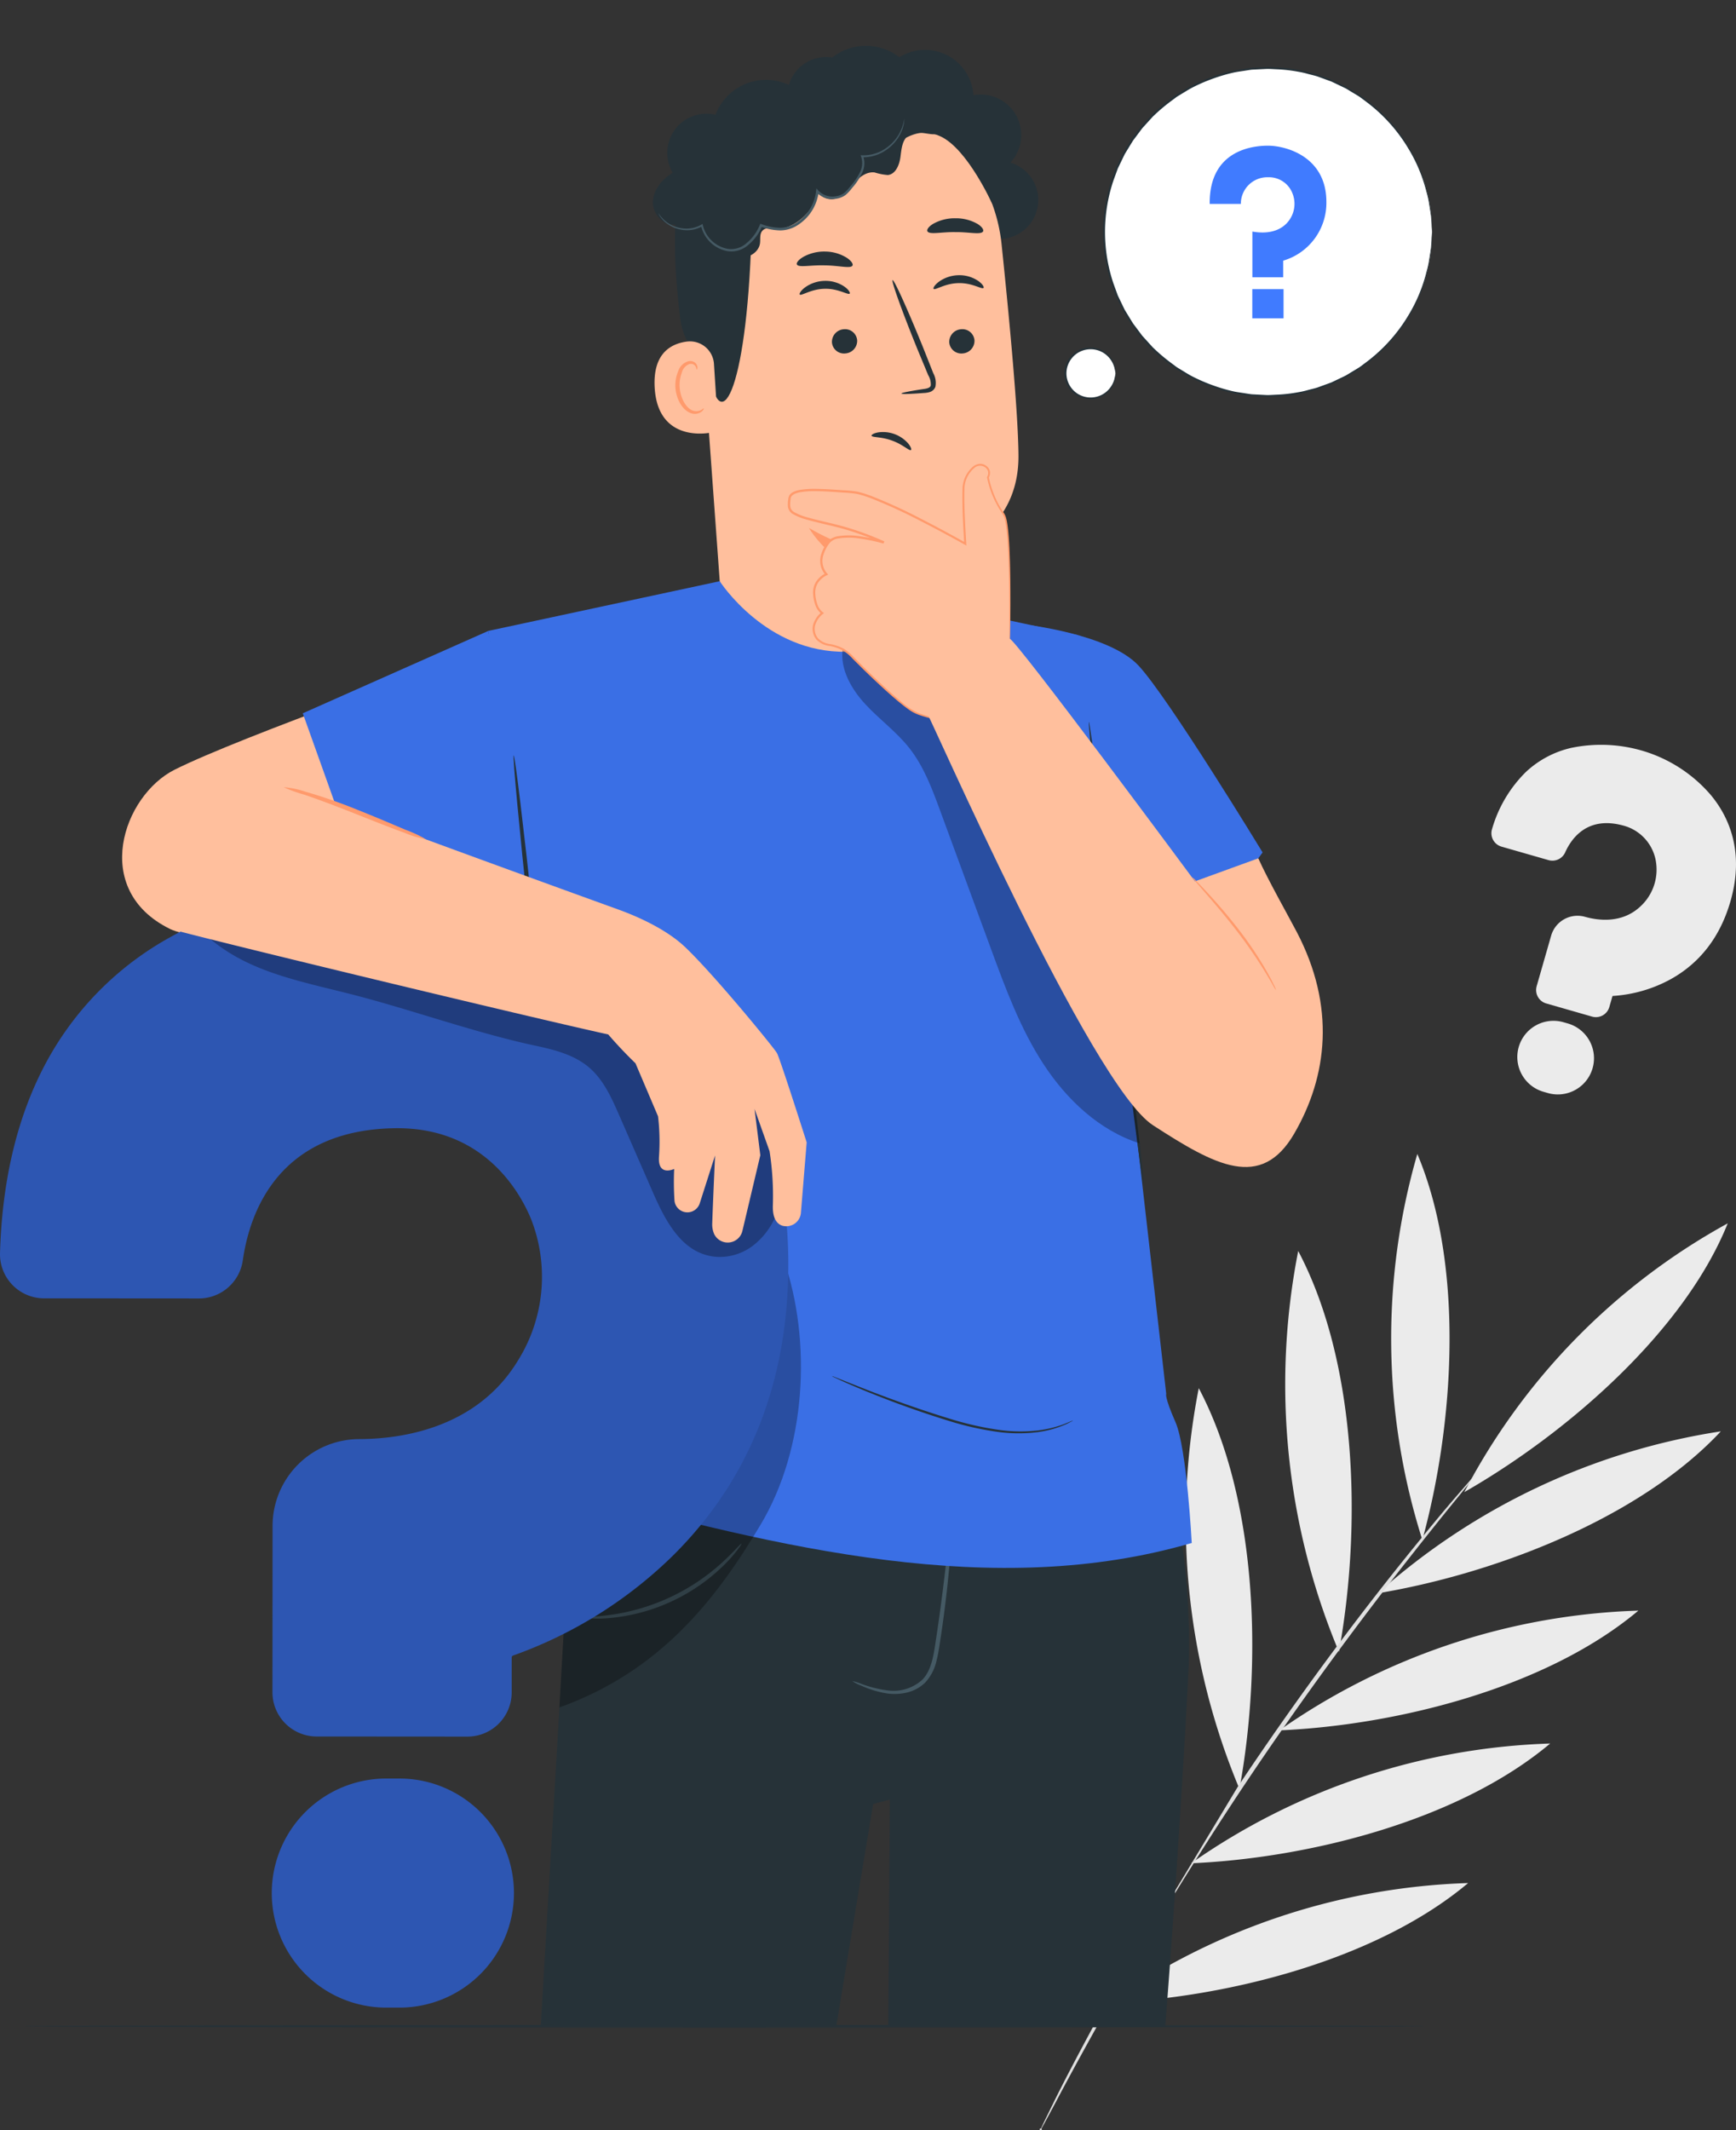 <svg xmlns="http://www.w3.org/2000/svg" width="316.152" height="387.79" viewBox="0 0 316.152 387.79">
  <rect x="0" y="0" width="316.152" height="387.79" fill="#333333" stroke="none"/>
  <g id="illust4" transform="translate(-1346.891 -4753.932)">
    <g id="Сгруппировать_345" data-name="Сгруппировать 345" transform="translate(1536.34 4963.99)">
      <g id="Сгруппировать_316" data-name="Сгруппировать 316" transform="translate(12.54 132.714)">
        <g id="Сгруппировать_315" data-name="Сгруппировать 315">
          <g id="Сгруппировать_314" data-name="Сгруппировать 314">
            <path id="Контур_422" data-name="Контур 422" d="M360.048,455.474c21.477-.933,48.72-7.791,65.381-21.8a120.48,120.48,0,0,0-65.381,21.8" transform="translate(-360.048 -433.67)" fill="#ebebeb"/>
          </g>
        </g>
      </g>
      <g id="Сгруппировать_319" data-name="Сгруппировать 319" transform="translate(27.481 107.315)">
        <g id="Сгруппировать_318" data-name="Сгруппировать 318">
          <g id="Сгруппировать_317" data-name="Сгруппировать 317">
            <path id="Контур_423" data-name="Контур 423" d="M376.98,426.69c21.477-.933,48.72-7.791,65.381-21.8a120.475,120.475,0,0,0-65.381,21.8" transform="translate(-376.98 -404.886)" fill="#ebebeb"/>
          </g>
        </g>
      </g>
      <g id="Сгруппировать_322" data-name="Сгруппировать 322" transform="translate(43.542 83.122)">
        <g id="Сгруппировать_321" data-name="Сгруппировать 321">
          <g id="Сгруппировать_320" data-name="Сгруппировать 320">
            <path id="Контур_424" data-name="Контур 424" d="M395.182,399.272c21.477-.933,48.72-7.791,65.381-21.8a120.476,120.476,0,0,0-65.381,21.8" transform="translate(-395.182 -377.468)" fill="#ebebeb"/>
          </g>
        </g>
      </g>
      <g id="Сгруппировать_325" data-name="Сгруппировать 325" transform="translate(61.465 50.495)">
        <g id="Сгруппировать_324" data-name="Сгруппировать 324">
          <g id="Сгруппировать_323" data-name="Сгруппировать 323">
            <path id="Контур_425" data-name="Контур 425" d="M415.494,369.968c21.364-3.56,47.7-13.652,62.476-29.475a121.3,121.3,0,0,0-62.476,29.475" transform="translate(-415.494 -340.493)" fill="#ebebeb"/>
          </g>
        </g>
      </g>
      <g id="Сгруппировать_328" data-name="Сгруппировать 328" transform="translate(77.22 12.628)">
        <g id="Сгруппировать_327" data-name="Сгруппировать 327">
          <g id="Сгруппировать_326" data-name="Сгруппировать 326">
            <path id="Контур_426" data-name="Контур 426" d="M433.349,346.507c18.969-10.855,40.109-29.378,47.979-48.928a118.482,118.482,0,0,0-47.979,48.928" transform="translate(-433.349 -297.579)" fill="#ebebeb"/>
          </g>
        </g>
      </g>
      <g id="Сгруппировать_331" data-name="Сгруппировать 331" transform="translate(63.903)">
        <g id="Сгруппировать_330" data-name="Сгруппировать 330">
          <g id="Сгруппировать_329" data-name="Сгруппировать 329">
            <path id="Контур_427" data-name="Контур 427" d="M423.937,353.529c5.841-21.305,7.656-49.947-.917-70.261a121.025,121.025,0,0,0,.917,70.261" transform="translate(-418.256 -283.268)" fill="#ebebeb"/>
          </g>
        </g>
      </g>
      <g id="Сгруппировать_334" data-name="Сгруппировать 334" transform="translate(44.594 17.669)">
        <g id="Сгруппировать_333" data-name="Сгруппировать 333">
          <g id="Сгруппировать_332" data-name="Сгруппировать 332">
            <path id="Контур_428" data-name="Контур 428" d="M406.166,376.241c4.14-22.6,3.4-52.508-7.411-72.949a125.961,125.961,0,0,0,7.411,72.949" transform="translate(-396.375 -303.292)" fill="#ebebeb"/>
          </g>
        </g>
      </g>
      <g id="Сгруппировать_337" data-name="Сгруппировать 337" transform="translate(26.484 42.636)">
        <g id="Сгруппировать_336" data-name="Сгруппировать 336">
          <g id="Сгруппировать_335" data-name="Сгруппировать 335">
            <path id="Контур_429" data-name="Контур 429" d="M385.642,404.536c4.14-22.6,3.4-52.507-7.411-72.949a125.96,125.96,0,0,0,7.411,72.949" transform="translate(-375.851 -331.587)" fill="#ebebeb"/>
          </g>
        </g>
      </g>
      <g id="Сгруппировать_340" data-name="Сгруппировать 340" transform="translate(7.179 74.271)">
        <g id="Сгруппировать_339" data-name="Сгруппировать 339">
          <g id="Сгруппировать_338" data-name="Сгруппировать 338">
            <path id="Контур_430" data-name="Контур 430" d="M363.764,440.387c4.14-22.6,3.4-52.507-7.411-72.949a125.957,125.957,0,0,0,7.411,72.949" transform="translate(-353.973 -367.438)" fill="#ebebeb"/>
          </g>
        </g>
      </g>
      <g id="Сгруппировать_344" data-name="Сгруппировать 344" transform="translate(0 57.838)">
        <g id="Сгруппировать_343" data-name="Сгруппировать 343">
          <g id="Сгруппировать_342" data-name="Сгруппировать 342">
            <g id="Сгруппировать_341" data-name="Сгруппировать 341">
              <path id="Контур_431" data-name="Контур 431" d="M355.45,449.879c-3.11,5.744-5.548,10.435-7.161,13.712q-1.173,2.386-1.854,3.776c-.186.4-.338.724-.463.99a.189.189,0,1,0,.074.038l.536-.954,1.989-3.7c1.7-3.231,4.212-7.878,7.383-13.581,3.156-5.713,7.057-12.435,11.495-19.834,4.477-7.376,9.527-15.408,15.036-23.706,11.041-16.572,21.843-31.022,29.908-41.282,4.032-5.132,7.339-9.252,9.657-12.072l2.642-3.272.672-.864a1.318,1.318,0,0,0,.207-.312c-.011-.01-.1.079-.271.259l-.733.813q-1.014,1.165-2.759,3.174c-2.395,2.759-5.772,6.827-9.865,11.917-8.188,10.178-19.079,24.594-30.135,41.189" transform="translate(-345.837 -348.814)" fill="#e0e0e0"/>
            </g>
          </g>
        </g>
      </g>
    </g>
    <g id="Сгруппировать_378" data-name="Сгруппировать 378" transform="translate(1618.496 4889.493)">
      <path id="Контур_442" data-name="Контур 442" d="M478.839,207.925a26.165,26.165,0,0,0-12.121-7.9,26.707,26.707,0,0,0-13.284-.594,17.935,17.935,0,0,0-8.188,4.355,23.81,23.81,0,0,0-6.183,10.41,2.537,2.537,0,0,0,1.723,3.2l8.57,2.457a2.551,2.551,0,0,0,3.02-1.4c1.151-2.578,4.043-6.646,10.488-4.918a8.1,8.1,0,0,1,6.114,7.14,9.088,9.088,0,0,1-2.964,7.668c-3.358,3.106-7.718,2.479-10.019,1.827a5,5,0,0,0-6.163,3.408l-2.645,9.222a2.543,2.543,0,0,0,1.742,3.142l8.349,2.395a2.544,2.544,0,0,0,3.143-1.743l.556-1.937a.112.112,0,0,1,.1-.081,25.19,25.19,0,0,0,10.451-3.01c5.418-2.983,9.106-7.779,10.964-14.257C485.155,218.042,481.975,211.653,478.839,207.925Z" transform="translate(-438.943 -198.842)" fill="#ebebeb"/>
      <path id="Контур_443" data-name="Контур 443" d="M453.491,256.284l-.731-.209a6.588,6.588,0,1,0-3.632,12.665l.731.21a6.588,6.588,0,0,0,3.632-12.666Z" transform="translate(-439.579 -205.543)" fill="#ebebeb"/>
    </g>
    <g id="Speech_Bubble_1" data-name="Speech Bubble 1" transform="translate(1535.585 4753.932)">
      <g id="Сгруппировать_395" data-name="Сгруппировать 395" transform="translate(0 0)">
        <g id="Сгруппировать_392" data-name="Сгруппировать 392">
          <g id="Сгруппировать_390" data-name="Сгруппировать 390">
            <circle id="Эллипс_14" data-name="Эллипс 14" cx="29.865" cy="29.865" r="29.865" transform="translate(0 42.235) rotate(-45)" fill="#fff"/>
            <g id="Сгруппировать_389" data-name="Сгруппировать 389" transform="translate(12.182 12.217)">
              <path id="Контур_461" data-name="Контур 461" d="M453.788,98.143s-.021-.163-.044-.484-.051-.8-.09-1.417c-.018-.312-.04-.661-.062-1.044-.041-.382-.122-.8-.189-1.248s-.149-.935-.231-1.453a16.084,16.084,0,0,0-.39-1.628,28.453,28.453,0,0,0-3.306-7.923,29.682,29.682,0,0,0-7.565-8.436l-1.285-.957c-.452-.3-.927-.567-1.4-.857-.48-.274-.935-.605-1.45-.838l-1.543-.74-.784-.371-.824-.3-1.672-.61c-.568-.188-1.163-.309-1.751-.469a15.228,15.228,0,0,0-1.8-.407,27.669,27.669,0,0,0-3.755-.434c-.641-.022-1.287-.085-1.937-.075l-1.965.1c-.329.023-.663.021-.992.064l-.991.153c-.661.109-1.332.187-2,.325a31.393,31.393,0,0,0-3.959,1.162,30.857,30.857,0,0,0-3.872,1.7c-.627.34-1.228.736-1.849,1.1-.3.194-.628.36-.918.58l-.874.654a33.361,33.361,0,0,0-3.367,2.862l-1.509,1.662-.379.417-.341.452-.679.909-.683.914-.6.976-.6.983-.3.493-.253.519-1.008,2.093-.806,2.2a29.408,29.408,0,0,0,0,18.73l.8,2.2,1.008,2.094.254.519.3.493.6.983.6.978.682.913.68.91.341.451.379.418,1.509,1.662a33.46,33.46,0,0,0,3.367,2.863l.874.655c.289.22.614.386.918.58.62.369,1.222.764,1.849,1.1a30.878,30.878,0,0,0,3.873,1.7,31.579,31.579,0,0,0,3.959,1.162c.664.137,1.337.214,2,.324l.991.153c.329.043.663.041.992.064l1.966.1c.65.01,1.3-.052,1.936-.074a27.682,27.682,0,0,0,3.756-.435,15.222,15.222,0,0,0,1.8-.407c.588-.161,1.182-.281,1.751-.469l1.672-.609.824-.3.784-.372,1.543-.74c.514-.233.97-.565,1.45-.838.47-.289.946-.56,1.4-.857l1.286-.957a29.675,29.675,0,0,0,7.563-8.436,28.451,28.451,0,0,0,3.306-7.923,16.071,16.071,0,0,0,.389-1.628q.125-.777.231-1.453c.067-.45.148-.865.189-1.247.022-.383.043-.732.062-1.044.039-.614.069-1.085.09-1.417s.044-.484.044-.484,0,.164-.005.484-.03.806-.053,1.421q-.02.471-.044,1.048c-.034.385-.11.8-.171,1.254s-.139.942-.214,1.462a15.871,15.871,0,0,1-.375,1.639,28.337,28.337,0,0,1-3.267,7.994,29.747,29.747,0,0,1-7.582,8.54l-1.294.972c-.454.3-.934.576-1.407.87-.484.277-.942.614-1.46.852l-1.556.753-.792.379-.831.306-1.687.62c-.574.191-1.174.315-1.767.478a15.187,15.187,0,0,1-1.816.416,27.807,27.807,0,0,1-3.8.449c-.647.025-1.3.088-1.957.08l-1.987-.1c-.333-.023-.67-.02-1-.064l-1-.152c-.669-.109-1.349-.186-2.022-.324a31.881,31.881,0,0,1-4.009-1.168,31.2,31.2,0,0,1-3.92-1.716c-.635-.343-1.244-.743-1.873-1.115-.307-.2-.636-.364-.929-.586l-.885-.661a33.627,33.627,0,0,1-3.412-2.894l-1.529-1.681-.385-.423-.345-.456-.689-.92-.692-.925-.606-.988-.6-1-.3-.5-.257-.526q-.51-1.055-1.022-2.119-.408-1.109-.817-2.226a29.753,29.753,0,0,1,0-18.966q.409-1.117.816-2.225l1.022-2.12.258-.525.3-.5.605-.994.606-.988.691-.925.689-.919.346-.456.384-.423,1.529-1.681a33.719,33.719,0,0,1,3.411-2.893l.885-.661c.294-.221.622-.389.929-.586.629-.371,1.238-.771,1.872-1.114a31.309,31.309,0,0,1,3.92-1.715,31.763,31.763,0,0,1,4.008-1.168c.672-.138,1.353-.215,2.022-.325l1-.152c.334-.043.67-.041,1-.063l1.987-.1c.657-.009,1.31.056,1.957.079a27.8,27.8,0,0,1,3.794.449,15.366,15.366,0,0,1,1.816.416c.594.163,1.194.288,1.767.479l1.687.62.831.306.791.378,1.556.753c.519.237.977.574,1.46.852.474.294.953.569,1.407.87l1.294.971a29.777,29.777,0,0,1,7.583,8.541,28.305,28.305,0,0,1,3.268,7.995,16.344,16.344,0,0,1,.375,1.639q.114.782.214,1.462c.061.454.137.87.171,1.254q.024.578.044,1.048c.023.616.041,1.089.053,1.422S453.788,98.143,453.788,98.143Z" transform="translate(-393.87 -68.125)" fill="#263238"/>
            </g>
          </g>
          <g id="Сгруппировать_391" data-name="Сгруппировать 391" transform="translate(31.61 26.518)">
            <path id="Контур_462" data-name="Контур 462" d="M415.888,94.93h5.674a4.822,4.822,0,0,1,4.95-4.85,4.592,4.592,0,0,1,4.446,2.93,5.084,5.084,0,0,1-.4,4.6c-.963,1.587-3.072,3.029-6.9,2.355v8.326h5.61v-3.027a10.957,10.957,0,0,0,7.868-10.706c0-8.3-7.44-10.223-10.625-10.223C424.077,84.332,415.78,84.921,415.888,94.93Z" transform="translate(-415.887 -84.332)" fill="#407bff"/>
            <rect id="Прямоугольник_839" data-name="Прямоугольник 839" width="5.694" height="5.318" transform="translate(7.757 26.117)" fill="#407bff"/>
          </g>
        </g>
        <g id="Сгруппировать_394" data-name="Сгруппировать 394" transform="translate(5.14 63.25)">
          <path id="Контур_463" data-name="Контур 463" d="M395.222,130.7a4.559,4.559,0,1,1-4.559-4.559A4.559,4.559,0,0,1,395.222,130.7Z" transform="translate(-385.914 -125.981)" fill="#fff"/>
          <g id="Сгруппировать_393" data-name="Сгруппировать 393">
            <path id="Контур_464" data-name="Контур 464" d="M395.2,130.679c-.041,0-.026-.406-.214-1.1a4.548,4.548,0,0,0-1.669-2.423,4.434,4.434,0,0,0-4.171-.6,4.341,4.341,0,0,0-2.029,1.534,4.367,4.367,0,0,0,0,5.171,4.348,4.348,0,0,0,2.029,1.534,4.436,4.436,0,0,0,4.172-.6,4.551,4.551,0,0,0,1.668-2.423c.188-.689.173-1.1.214-1.1a.861.861,0,0,1,.023.293,3.544,3.544,0,0,1-.094.838,4.54,4.54,0,0,1-1.648,2.6,4.694,4.694,0,0,1-6.66-.926,4.7,4.7,0,0,1,0-5.608,4.694,4.694,0,0,1,6.66-.926,4.538,4.538,0,0,1,1.648,2.6,3.544,3.544,0,0,1,.094.838A.861.861,0,0,1,395.2,130.679Z" transform="translate(-385.889 -125.96)" fill="#263238"/>
          </g>
        </g>
      </g>
    </g>
    <g id="Character_2" data-name="Character 2" transform="translate(1346.891 4762.274)">
      <g id="Сгруппировать_747" data-name="Сгруппировать 747" transform="translate(0 0)">
        <g id="Сгруппировать_741" data-name="Сгруппировать 741" transform="translate(22.24)">
          <g id="Сгруппировать_691" data-name="Сгруппировать 691" transform="translate(96.67)">
            <g id="Сгруппировать_690" data-name="Сгруппировать 690">
              <g id="Сгруппировать_689" data-name="Сгруппировать 689">
                <g id="Сгруппировать_534" data-name="Сгруппировать 534" transform="translate(24.518)">
                  <g id="Сгруппировать_533" data-name="Сгруппировать 533">
                    <g id="Сгруппировать_532" data-name="Сгруппировать 532">
                      <g id="Сгруппировать_531" data-name="Сгруппировать 531">
                        <g id="Сгруппировать_530" data-name="Сгруппировать 530">
                          <g id="Сгруппировать_529" data-name="Сгруппировать 529">
                            <g id="Сгруппировать_528" data-name="Сгруппировать 528">
                              <g id="Сгруппировать_527" data-name="Сгруппировать 527">
                                <path id="Контур_507" data-name="Контур 507" d="M366.683,98.86A7.092,7.092,0,0,0,369.349,85a7.378,7.378,0,0,0-6.734-12.279,8.831,8.831,0,0,0-13.487-6.908,9.929,9.929,0,0,0-12.227.053,7.061,7.061,0,0,0-5.939,12.128" transform="translate(-328.765 -63.735)" fill="#263238"/>
                              </g>
                            </g>
                          </g>
                        </g>
                      </g>
                    </g>
                  </g>
                </g>
                <g id="Сгруппировать_688" data-name="Сгруппировать 688" transform="translate(0 3.338)">
                  <g id="Сгруппировать_670" data-name="Сгруппировать 670" transform="translate(0.29 3.774)">
                    <g id="Сгруппировать_539" data-name="Сгруппировать 539" transform="translate(7.613 2.01)">
                      <g id="Сгруппировать_538" data-name="Сгруппировать 538">
                        <g id="Сгруппировать_537" data-name="Сгруппировать 537">
                          <g id="Сгруппировать_536" data-name="Сгруппировать 536">
                            <g id="Сгруппировать_535" data-name="Сгруппировать 535">
                              <path id="Контур_508" data-name="Контур 508" d="M333.332,74.117l1.558-.036a30.09,30.09,0,0,1,30.632,26.965c1.512,14.507,2.995,30.555,3.08,38.354.177,16.15-15.913,19.038-15.913,19.038l1.818,19.365-39.213-.3-5.106-70.269C308.352,90.5,316.557,75.49,333.332,74.117Z" transform="translate(-309.935 -74.073)" fill="#ffbf9d"/>
                            </g>
                          </g>
                        </g>
                      </g>
                    </g>
                    <g id="Сгруппировать_550" data-name="Сгруппировать 550" transform="translate(28.125 80.65)">
                      <g id="Сгруппировать_549" data-name="Сгруппировать 549" transform="translate(0 0)">
                        <g id="Сгруппировать_548" data-name="Сгруппировать 548">
                          <g id="Сгруппировать_547" data-name="Сгруппировать 547">
                            <g id="Сгруппировать_546" data-name="Сгруппировать 546">
                              <g id="Сгруппировать_545" data-name="Сгруппировать 545">
                                <g id="Сгруппировать_544" data-name="Сгруппировать 544">
                                  <g id="Сгруппировать_543" data-name="Сгруппировать 543">
                                    <g id="Сгруппировать_542" data-name="Сгруппировать 542">
                                      <g id="Сгруппировать_541" data-name="Сгруппировать 541">
                                        <g id="Сгруппировать_540" data-name="Сгруппировать 540">
                                          <path id="Контур_509" data-name="Контур 509" d="M355.444,168.915a41.828,41.828,0,0,1-22.262-5.721s6.561,11.769,22.637,9.94Z" transform="translate(-333.182 -163.194)" fill="#ff9a6c"/>
                                        </g>
                                      </g>
                                    </g>
                                  </g>
                                </g>
                              </g>
                            </g>
                          </g>
                        </g>
                      </g>
                    </g>
                    <g id="Сгруппировать_564" data-name="Сгруппировать 564" transform="translate(53.671 44.474)">
                      <g id="Сгруппировать_563" data-name="Сгруппировать 563">
                        <g id="Сгруппировать_562" data-name="Сгруппировать 562">
                          <g id="Сгруппировать_561" data-name="Сгруппировать 561">
                            <g id="Сгруппировать_560" data-name="Сгруппировать 560">
                              <g id="Сгруппировать_559" data-name="Сгруппировать 559">
                                <g id="Сгруппировать_558" data-name="Сгруппировать 558">
                                  <g id="Сгруппировать_557" data-name="Сгруппировать 557">
                                    <g id="Сгруппировать_556" data-name="Сгруппировать 556">
                                      <g id="Сгруппировать_555" data-name="Сгруппировать 555">
                                        <g id="Сгруппировать_554" data-name="Сгруппировать 554">
                                          <g id="Сгруппировать_553" data-name="Сгруппировать 553">
                                            <g id="Сгруппировать_552" data-name="Сгруппировать 552">
                                              <g id="Сгруппировать_551" data-name="Сгруппировать 551">
                                                <path id="Контур_510" data-name="Контур 510" d="M366.73,124.228a2.307,2.307,0,0,1-2.17,2.378,2.2,2.2,0,0,1-2.424-2.023,2.307,2.307,0,0,1,2.166-2.38A2.208,2.208,0,0,1,366.73,124.228Z" transform="translate(-362.133 -122.196)" fill="#263238"/>
                                              </g>
                                            </g>
                                          </g>
                                        </g>
                                      </g>
                                    </g>
                                  </g>
                                </g>
                              </g>
                            </g>
                          </g>
                        </g>
                      </g>
                    </g>
                    <g id="Сгруппировать_579" data-name="Сгруппировать 579" transform="translate(50.798 34.643)">
                      <g id="Сгруппировать_578" data-name="Сгруппировать 578">
                        <g id="Сгруппировать_577" data-name="Сгруппировать 577">
                          <g id="Сгруппировать_576" data-name="Сгруппировать 576">
                            <g id="Сгруппировать_575" data-name="Сгруппировать 575">
                              <g id="Сгруппировать_574" data-name="Сгруппировать 574">
                                <g id="Сгруппировать_573" data-name="Сгруппировать 573">
                                  <g id="Сгруппировать_572" data-name="Сгруппировать 572">
                                    <g id="Сгруппировать_571" data-name="Сгруппировать 571">
                                      <g id="Сгруппировать_570" data-name="Сгруппировать 570">
                                        <g id="Сгруппировать_569" data-name="Сгруппировать 569">
                                          <g id="Сгруппировать_568" data-name="Сгруппировать 568">
                                            <g id="Сгруппировать_567" data-name="Сгруппировать 567">
                                              <g id="Сгруппировать_566" data-name="Сгруппировать 566">
                                                <g id="Сгруппировать_565" data-name="Сгруппировать 565">
                                                  <path id="Контур_511" data-name="Контур 511" d="M367.992,113.376c-.279.307-2.055-.945-4.536-.881-2.48.029-4.271,1.347-4.546,1.05-.136-.131.143-.681.922-1.277a6.331,6.331,0,0,1,3.631-1.212,6.08,6.08,0,0,1,3.62,1.077C367.859,112.7,368.13,113.237,367.992,113.376Z" transform="translate(-358.877 -111.055)" fill="#263238"/>
                                                </g>
                                              </g>
                                            </g>
                                          </g>
                                        </g>
                                      </g>
                                    </g>
                                  </g>
                                </g>
                              </g>
                            </g>
                          </g>
                        </g>
                      </g>
                    </g>
                    <g id="Сгруппировать_593" data-name="Сгруппировать 593" transform="translate(32.306 44.474)">
                      <g id="Сгруппировать_592" data-name="Сгруппировать 592">
                        <g id="Сгруппировать_591" data-name="Сгруппировать 591">
                          <g id="Сгруппировать_590" data-name="Сгруппировать 590">
                            <g id="Сгруппировать_589" data-name="Сгруппировать 589">
                              <g id="Сгруппировать_588" data-name="Сгруппировать 588">
                                <g id="Сгруппировать_587" data-name="Сгруппировать 587">
                                  <g id="Сгруппировать_586" data-name="Сгруппировать 586">
                                    <g id="Сгруппировать_585" data-name="Сгруппировать 585">
                                      <g id="Сгруппировать_584" data-name="Сгруппировать 584">
                                        <g id="Сгруппировать_583" data-name="Сгруппировать 583">
                                          <g id="Сгруппировать_582" data-name="Сгруппировать 582">
                                            <g id="Сгруппировать_581" data-name="Сгруппировать 581">
                                              <g id="Сгруппировать_580" data-name="Сгруппировать 580">
                                                <path id="Контур_512" data-name="Контур 512" d="M342.518,124.228a2.306,2.306,0,0,1-2.17,2.377,2.2,2.2,0,0,1-2.425-2.023,2.307,2.307,0,0,1,2.167-2.379A2.208,2.208,0,0,1,342.518,124.228Z" transform="translate(-337.92 -122.196)" fill="#263238"/>
                                              </g>
                                            </g>
                                          </g>
                                        </g>
                                      </g>
                                    </g>
                                  </g>
                                </g>
                              </g>
                            </g>
                          </g>
                        </g>
                      </g>
                    </g>
                    <g id="Сгруппировать_608" data-name="Сгруппировать 608" transform="translate(26.42 35.674)">
                      <g id="Сгруппировать_607" data-name="Сгруппировать 607">
                        <g id="Сгруппировать_606" data-name="Сгруппировать 606">
                          <g id="Сгруппировать_605" data-name="Сгруппировать 605">
                            <g id="Сгруппировать_604" data-name="Сгруппировать 604">
                              <g id="Сгруппировать_603" data-name="Сгруппировать 603">
                                <g id="Сгруппировать_602" data-name="Сгруппировать 602">
                                  <g id="Сгруппировать_601" data-name="Сгруппировать 601">
                                    <g id="Сгруппировать_600" data-name="Сгруппировать 600">
                                      <g id="Сгруппировать_599" data-name="Сгруппировать 599">
                                        <g id="Сгруппировать_598" data-name="Сгруппировать 598">
                                          <g id="Сгруппировать_597" data-name="Сгруппировать 597">
                                            <g id="Сгруппировать_596" data-name="Сгруппировать 596">
                                              <g id="Сгруппировать_595" data-name="Сгруппировать 595">
                                                <g id="Сгруппировать_594" data-name="Сгруппировать 594">
                                                  <path id="Контур_513" data-name="Контур 513" d="M340.366,114.544c-.279.308-2.059-.944-4.537-.88-2.479.029-4.27,1.347-4.547,1.05-.135-.131.141-.681.924-1.277a6.328,6.328,0,0,1,3.63-1.212,6.073,6.073,0,0,1,3.62,1.077C340.23,113.869,340.5,114.406,340.366,114.544Z" transform="translate(-331.249 -112.224)" fill="#263238"/>
                                                </g>
                                              </g>
                                            </g>
                                          </g>
                                        </g>
                                      </g>
                                    </g>
                                  </g>
                                </g>
                              </g>
                            </g>
                          </g>
                        </g>
                      </g>
                    </g>
                    <g id="Сгруппировать_622" data-name="Сгруппировать 622" transform="translate(43.328 35.538)">
                      <g id="Сгруппировать_621" data-name="Сгруппировать 621">
                        <g id="Сгруппировать_620" data-name="Сгруппировать 620">
                          <g id="Сгруппировать_619" data-name="Сгруппировать 619">
                            <g id="Сгруппировать_618" data-name="Сгруппировать 618">
                              <g id="Сгруппировать_617" data-name="Сгруппировать 617">
                                <g id="Сгруппировать_616" data-name="Сгруппировать 616">
                                  <g id="Сгруппировать_615" data-name="Сгруппировать 615">
                                    <g id="Сгруппировать_614" data-name="Сгруппировать 614">
                                      <g id="Сгруппировать_613" data-name="Сгруппировать 613">
                                        <g id="Сгруппировать_612" data-name="Сгруппировать 612">
                                          <g id="Сгруппировать_611" data-name="Сгруппировать 611">
                                            <g id="Сгруппировать_610" data-name="Сгруппировать 610">
                                              <g id="Сгруппировать_609" data-name="Сгруппировать 609">
                                                <path id="Контур_514" data-name="Контур 514" d="M352.052,132.716c-.015-.14,1.521-.443,4.013-.822.632-.079,1.229-.22,1.325-.654a3.234,3.234,0,0,0-.467-1.869l-1.985-4.781c-2.763-6.808-4.777-12.412-4.5-12.52s2.737,5.321,5.5,12.129q1,2.519,1.908,4.811a3.664,3.664,0,0,1,.387,2.479,1.588,1.588,0,0,1-1.019.951,4.282,4.282,0,0,1-1.073.174C353.626,132.809,352.065,132.856,352.052,132.716Z" transform="translate(-350.411 -112.069)" fill="#263238"/>
                                              </g>
                                            </g>
                                          </g>
                                        </g>
                                      </g>
                                    </g>
                                  </g>
                                </g>
                              </g>
                            </g>
                          </g>
                        </g>
                      </g>
                    </g>
                    <g id="Сгруппировать_632" data-name="Сгруппировать 632" transform="translate(25.902 30.336)">
                      <g id="Сгруппировать_631" data-name="Сгруппировать 631">
                        <g id="Сгруппировать_630" data-name="Сгруппировать 630">
                          <g id="Сгруппировать_629" data-name="Сгруппировать 629">
                            <g id="Сгруппировать_628" data-name="Сгруппировать 628">
                              <g id="Сгруппировать_627" data-name="Сгруппировать 627">
                                <g id="Сгруппировать_626" data-name="Сгруппировать 626">
                                  <g id="Сгруппировать_625" data-name="Сгруппировать 625">
                                    <g id="Сгруппировать_624" data-name="Сгруппировать 624">
                                      <g id="Сгруппировать_623" data-name="Сгруппировать 623">
                                        <path id="Контур_515" data-name="Контур 515" d="M340.822,108.709c-.313.636-2.455,0-5.076-.019-2.619-.083-4.813.462-5.068-.186-.11-.309.341-.885,1.272-1.411a7.863,7.863,0,0,1,3.909-.917,7.576,7.576,0,0,1,3.818,1.074C340.561,107.812,340.961,108.406,340.822,108.709Z" transform="translate(-330.663 -106.174)" fill="#263238"/>
                                      </g>
                                    </g>
                                  </g>
                                </g>
                              </g>
                            </g>
                          </g>
                        </g>
                      </g>
                    </g>
                    <g id="Сгруппировать_642" data-name="Сгруппировать 642" transform="translate(49.663 24.278)">
                      <g id="Сгруппировать_641" data-name="Сгруппировать 641">
                        <g id="Сгруппировать_640" data-name="Сгруппировать 640">
                          <g id="Сгруппировать_639" data-name="Сгруппировать 639">
                            <g id="Сгруппировать_638" data-name="Сгруппировать 638">
                              <g id="Сгруппировать_637" data-name="Сгруппировать 637">
                                <g id="Сгруппировать_636" data-name="Сгруппировать 636">
                                  <g id="Сгруппировать_635" data-name="Сгруппировать 635">
                                    <g id="Сгруппировать_634" data-name="Сгруппировать 634">
                                      <g id="Сгруппировать_633" data-name="Сгруппировать 633">
                                        <path id="Контур_516" data-name="Контур 516" d="M367.723,101.76c-.509.576-2.57.038-5.034.069-2.464-.042-4.539.484-5.032-.094-.217-.281.1-.854,1-1.408a8,8,0,0,1,4.07-1.018,7.887,7.887,0,0,1,4.041,1.039C367.648,100.907,367.947,101.481,367.723,101.76Z" transform="translate(-357.59 -99.309)" fill="#263238"/>
                                      </g>
                                    </g>
                                  </g>
                                </g>
                              </g>
                            </g>
                          </g>
                        </g>
                      </g>
                    </g>
                    <g id="Сгруппировать_651" data-name="Сгруппировать 651" transform="translate(3.722)">
                      <g id="Сгруппировать_650" data-name="Сгруппировать 650">
                        <g id="Сгруппировать_649" data-name="Сгруппировать 649">
                          <g id="Сгруппировать_648" data-name="Сгруппировать 648">
                            <g id="Сгруппировать_647" data-name="Сгруппировать 647">
                              <g id="Сгруппировать_646" data-name="Сгруппировать 646">
                                <g id="Сгруппировать_645" data-name="Сгруппировать 645">
                                  <g id="Сгруппировать_644" data-name="Сгруппировать 644">
                                    <g id="Сгруппировать_643" data-name="Сгруппировать 643">
                                      <path id="Контур_517" data-name="Контур 517" d="M363.279,93.41s-4.494-10.012-9.424-12.257c-5.969-2.719-8.359,3.819-14.02,2.377s-11.36-4.05-17.007.431c-6.18,4.906-3.155,8.176-3.377,15.349-.9,29.08-6.011,37.417-7.838,23.772-.2-1.495-4.388-2.59-5.152-8.908-.99-8.192-1.538-18.155.158-24.025,1.431-4.948,4.152-8.407,9.087-12.264,7.789-6.091,18.675-6.471,26.087-5.9S363.657,80.735,363.279,93.41Z" transform="translate(-305.526 -71.795)" fill="#263238"/>
                                    </g>
                                  </g>
                                </g>
                              </g>
                            </g>
                          </g>
                        </g>
                      </g>
                    </g>
                    <g id="Сгруппировать_660" data-name="Сгруппировать 660" transform="translate(0 46.682)">
                      <g id="Сгруппировать_659" data-name="Сгруппировать 659">
                        <g id="Сгруппировать_658" data-name="Сгруппировать 658">
                          <g id="Сгруппировать_657" data-name="Сгруппировать 657">
                            <g id="Сгруппировать_656" data-name="Сгруппировать 656">
                              <g id="Сгруппировать_655" data-name="Сгруппировать 655">
                                <g id="Сгруппировать_654" data-name="Сгруппировать 654">
                                  <g id="Сгруппировать_653" data-name="Сгруппировать 653">
                                    <g id="Сгруппировать_652" data-name="Сгруппировать 652">
                                      <path id="Контур_518" data-name="Контур 518" d="M312.134,128.842a4.382,4.382,0,0,0-4.83-4.113c-3,.356-6.315,2.143-5.971,8.362.61,11.029,11.558,8.142,11.559,7.825C312.893,140.7,312.431,133.455,312.134,128.842Z" transform="translate(-301.308 -124.699)" fill="#ffbf9d"/>
                                    </g>
                                  </g>
                                </g>
                              </g>
                            </g>
                          </g>
                        </g>
                      </g>
                    </g>
                    <g id="Сгруппировать_669" data-name="Сгруппировать 669" transform="translate(3.793 50.267)">
                      <g id="Сгруппировать_668" data-name="Сгруппировать 668">
                        <g id="Сгруппировать_667" data-name="Сгруппировать 667">
                          <g id="Сгруппировать_666" data-name="Сгруппировать 666">
                            <g id="Сгруппировать_665" data-name="Сгруппировать 665">
                              <g id="Сгруппировать_664" data-name="Сгруппировать 664">
                                <g id="Сгруппировать_663" data-name="Сгруппировать 663">
                                  <g id="Сгруппировать_662" data-name="Сгруппировать 662">
                                    <g id="Сгруппировать_661" data-name="Сгруппировать 661">
                                      <path id="Контур_519" data-name="Контур 519" d="M310.768,137.376c-.05-.033-.185.146-.5.312a1.925,1.925,0,0,1-1.435.109c-1.189-.364-2.272-2.158-2.435-4.144a6.343,6.343,0,0,1,.386-2.78,2.222,2.222,0,0,1,1.363-1.555.979.979,0,0,1,1.163.463c.165.3.108.525.167.541.033.026.227-.2.112-.649a1.222,1.222,0,0,0-.472-.666,1.447,1.447,0,0,0-1.077-.222,2.707,2.707,0,0,0-1.913,1.82,6.545,6.545,0,0,0-.5,3.111c.193,2.218,1.446,4.236,3.066,4.608a2.06,2.06,0,0,0,1.741-.388C310.763,137.644,310.807,137.394,310.768,137.376Z" transform="translate(-305.606 -128.762)" fill="#ff9a6c"/>
                                    </g>
                                  </g>
                                </g>
                              </g>
                            </g>
                          </g>
                        </g>
                      </g>
                    </g>
                  </g>
                  <g id="Сгруппировать_678" data-name="Сгруппировать 678">
                    <g id="Сгруппировать_677" data-name="Сгруппировать 677">
                      <g id="Сгруппировать_676" data-name="Сгруппировать 676">
                        <g id="Сгруппировать_675" data-name="Сгруппировать 675">
                          <g id="Сгруппировать_674" data-name="Сгруппировать 674">
                            <g id="Сгруппировать_673" data-name="Сгруппировать 673">
                              <g id="Сгруппировать_672" data-name="Сгруппировать 672">
                                <g id="Сгруппировать_671" data-name="Сгруппировать 671">
                                  <path id="Контур_520" data-name="Контур 520" d="M311.813,100.725a10.481,10.481,0,0,0,4.725,2.05c1.731.131,3.683-.907,3.935-2.625.113-.772-.1-1.658.4-2.264.586-.723,1.7-.526,2.63-.449,3.217.265,6.884-3.367,7.628-6.508a2.882,2.882,0,0,0,3.869.707,10.316,10.316,0,0,0,2.6-2.426c.943-1.133,2.281-2.157,3.745-1.984a10.9,10.9,0,0,0,2.413.473c1.446-.162,2.114-1.877,2.3-3.32s.318-3.126,1.527-3.937c1.121-.751,2.6-.366,3.944-.2s3.054-.188,3.365-1.5a2.621,2.621,0,0,0-.541-1.991,7.151,7.151,0,0,0-8.5-2.51,9.691,9.691,0,0,0-17.846-1.463,9.837,9.837,0,0,0-15.636,3.951,7.129,7.129,0,0,0-7.794,10.555c-1.958,1.18-3.611,3.191-3.6,5.477s2.291,4.51,4.482,3.858a3.948,3.948,0,0,0,6.919,3.778" transform="translate(-300.979 -67.518)" fill="#263238"/>
                                </g>
                              </g>
                            </g>
                          </g>
                        </g>
                      </g>
                    </g>
                  </g>
                  <g id="Сгруппировать_687" data-name="Сгруппировать 687" transform="translate(1 9.95)">
                    <g id="Сгруппировать_686" data-name="Сгруппировать 686">
                      <g id="Сгруппировать_685" data-name="Сгруппировать 685">
                        <g id="Сгруппировать_684" data-name="Сгруппировать 684">
                          <g id="Сгруппировать_683" data-name="Сгруппировать 683">
                            <g id="Сгруппировать_682" data-name="Сгруппировать 682">
                              <g id="Сгруппировать_681" data-name="Сгруппировать 681">
                                <g id="Сгруппировать_680" data-name="Сгруппировать 680">
                                  <g id="Сгруппировать_679" data-name="Сгруппировать 679">
                                    <path id="Контур_521" data-name="Контур 521" d="M346.883,78.795a.579.579,0,0,1,0,.2c-.011.132-.014.334-.056.591a6.93,6.93,0,0,1-.752,2.145A7.893,7.893,0,0,1,343.69,84.4a7.353,7.353,0,0,1-4.491,1.394l.182-.249a4,4,0,0,1-.151,3.053,11.418,11.418,0,0,1-1.826,2.758,8.23,8.23,0,0,1-1.205,1.3,3.86,3.86,0,0,1-1.735.69,4.029,4.029,0,0,1-3.582-1.19l.409-.127a8.283,8.283,0,0,1-3.378,5.81,6.042,6.042,0,0,1-3.6,1.272,10.924,10.924,0,0,1-3.59-.7l.292-.137a8.694,8.694,0,0,1-2.533,3.468,4.634,4.634,0,0,1-3.822,1.137,6.081,6.081,0,0,1-4.792-4.649l.252.111a5.69,5.69,0,0,1-3.78.645,6.177,6.177,0,0,1-2.672-1.118,5.338,5.338,0,0,1-1.265-1.32,2.593,2.593,0,0,1-.293-.565,6.627,6.627,0,0,0,1.666,1.734,6.127,6.127,0,0,0,2.606,1,5.436,5.436,0,0,0,3.565-.671l.2-.122.049.233a5.735,5.735,0,0,0,4.533,4.305,4.2,4.2,0,0,0,3.467-1.072,8.294,8.294,0,0,0,2.38-3.29l.082-.206.21.069a10.534,10.534,0,0,0,3.434.667,5.566,5.566,0,0,0,3.321-1.183,7.836,7.836,0,0,0,3.194-5.475l.057-.524.353.4a3.58,3.58,0,0,0,3.164,1.05,3.42,3.42,0,0,0,1.537-.6,7.979,7.979,0,0,0,1.137-1.214,11.113,11.113,0,0,0,1.787-2.641,3.619,3.619,0,0,0,.176-2.764l-.1-.261.278.012a7.1,7.1,0,0,0,4.305-1.27,7.852,7.852,0,0,0,2.375-2.526A8.538,8.538,0,0,0,346.883,78.795Z" transform="translate(-302.112 -78.795)" fill="#455a64"/>
                                  </g>
                                </g>
                              </g>
                            </g>
                          </g>
                        </g>
                      </g>
                    </g>
                  </g>
                </g>
              </g>
            </g>
          </g>
          <path id="Контур_522" data-name="Контур 522" d="M254.469,189.666s-41.492,14.613-53.494,20.651c-9.376,4.716-15.318,21.824-.889,28.954,10.759,5.317,69-4.844,69-4.844Z" transform="translate(-191.425 -78.545)" fill="#ffbf9d"/>
          <g id="Сгруппировать_725" data-name="Сгруппировать 725" transform="translate(76.247 252.404)">
            <g id="Сгруппировать_724" data-name="Сгруппировать 724" transform="translate(0 0)">
              <g id="Сгруппировать_723" data-name="Сгруппировать 723">
                <g id="Сгруппировать_722" data-name="Сгруппировать 722">
                  <path id="Контур_523" data-name="Контур 523" d="M391.3,353.768l-105.423-3.989-3.817,35.887-4.223,71.986,53.814.227c.023-.305,6.711-40.465,6.711-40.465l3.042-.8-.282,41.261h50.439c2.648-34.144,4.161-62.822,4.254-65.521A131.708,131.708,0,0,0,391.3,353.768Z" transform="translate(-277.834 -349.779)" fill="#263238"/>
                  <g id="Сгруппировать_701" data-name="Сгруппировать 701" transform="translate(56.73 14.356)">
                    <g id="Сгруппировать_700" data-name="Сгруппировать 700">
                      <g id="Сгруппировать_699" data-name="Сгруппировать 699">
                        <g id="Сгруппировать_698" data-name="Сгруппировать 698">
                          <g id="Сгруппировать_697" data-name="Сгруппировать 697">
                            <g id="Сгруппировать_696" data-name="Сгруппировать 696">
                              <g id="Сгруппировать_695" data-name="Сгруппировать 695">
                                <g id="Сгруппировать_694" data-name="Сгруппировать 694">
                                  <g id="Сгруппировать_693" data-name="Сгруппировать 693">
                                    <g id="Сгруппировать_692" data-name="Сгруппировать 692">
                                      <path id="Контур_524" data-name="Контур 524" d="M342.126,396.961a7.248,7.248,0,0,0,1.6.815,18.09,18.09,0,0,0,4.711,1.428,9.78,9.78,0,0,0,3.455-.122,7.1,7.1,0,0,0,3.538-1.887,8.593,8.593,0,0,0,2.027-3.92c.379-1.475.568-3,.813-4.552.934-6.224,1.5-11.9,1.8-16.007.15-2.056.236-3.721.273-4.873a7.773,7.773,0,0,0-.029-1.795,7.919,7.919,0,0,0-.28,1.772c-.142,1.311-.317,2.931-.523,4.846-.441,4.09-1.1,9.734-2.029,15.94-.476,3.068-.757,6.186-2.581,8.081a7.788,7.788,0,0,1-6.4,1.959,21.166,21.166,0,0,1-4.664-1.157A8.408,8.408,0,0,0,342.126,396.961Z" transform="translate(-342.125 -366.048)" fill="#455a64"/>
                                    </g>
                                  </g>
                                </g>
                              </g>
                            </g>
                          </g>
                        </g>
                      </g>
                    </g>
                  </g>
                  <g id="Сгруппировать_711" data-name="Сгруппировать 711" transform="translate(62.477 15.583)">
                    <g id="Сгруппировать_710" data-name="Сгруппировать 710">
                      <g id="Сгруппировать_709" data-name="Сгруппировать 709">
                        <g id="Сгруппировать_708" data-name="Сгруппировать 708">
                          <g id="Сгруппировать_707" data-name="Сгруппировать 707">
                            <g id="Сгруппировать_706" data-name="Сгруппировать 706">
                              <g id="Сгруппировать_705" data-name="Сгруппировать 705">
                                <g id="Сгруппировать_704" data-name="Сгруппировать 704">
                                  <g id="Сгруппировать_703" data-name="Сгруппировать 703">
                                    <g id="Сгруппировать_702" data-name="Сгруппировать 702">
                                      <path id="Контур_525" data-name="Контур 525" d="M352.944,367.635c.011-.034-.252-.184-.781-.2a3.36,3.36,0,0,0-2.068.762,3.748,3.748,0,0,0-1.456,2.962,3.719,3.719,0,0,0,6.427,2.105,3.749,3.749,0,0,0,.578-3.251,3.354,3.354,0,0,0-1.217-1.838c-.432-.3-.732-.338-.745-.3a4.226,4.226,0,0,1,1.414,2.271,3.274,3.274,0,0,1-.6,2.66,3.04,3.04,0,0,1-5.128-1.679,3.279,3.279,0,0,1,1.09-2.5A4.24,4.24,0,0,1,352.944,367.635Z" transform="translate(-348.638 -367.439)" fill="#455a64"/>
                                    </g>
                                  </g>
                                </g>
                              </g>
                            </g>
                          </g>
                        </g>
                      </g>
                    </g>
                  </g>
                  <g id="Сгруппировать_721" data-name="Сгруппировать 721" transform="translate(8.04 20.273)">
                    <g id="Сгруппировать_720" data-name="Сгруппировать 720">
                      <g id="Сгруппировать_719" data-name="Сгруппировать 719">
                        <g id="Сгруппировать_718" data-name="Сгруппировать 718">
                          <g id="Сгруппировать_717" data-name="Сгруппировать 717">
                            <g id="Сгруппировать_716" data-name="Сгруппировать 716">
                              <g id="Сгруппировать_715" data-name="Сгруппировать 715">
                                <g id="Сгруппировать_714" data-name="Сгруппировать 714">
                                  <g id="Сгруппировать_713" data-name="Сгруппировать 713">
                                    <g id="Сгруппировать_712" data-name="Сгруппировать 712">
                                      <path id="Контур_526" data-name="Контур 526" d="M286.946,386.209a4.068,4.068,0,0,0,1.284.145,24.045,24.045,0,0,0,3.518-.109,34.088,34.088,0,0,0,20.668-9.757,23.949,23.949,0,0,0,2.319-2.646c.5-.667.747-1.05.7-1.084-.11-.089-1.255,1.341-3.412,3.324a37.828,37.828,0,0,1-20.346,9.6C288.779,386.092,286.947,386.067,286.946,386.209Z" transform="translate(-286.946 -372.755)" fill="#455a64"/>
                                    </g>
                                  </g>
                                </g>
                              </g>
                            </g>
                          </g>
                        </g>
                      </g>
                    </g>
                  </g>
                </g>
              </g>
            </g>
          </g>
          <g id="Сгруппировать_731" data-name="Сгруппировать 731" transform="translate(66.666 97.461)">
            <g id="Сгруппировать_730" data-name="Сгруппировать 730">
              <path id="Контур_527" data-name="Контур 527" d="M392.146,327.266c-2.068-4.709-1.685-5.142-1.685-5.142L384.6,270.833l-5.63-49.9L374.4,184l-26.372-5.646s-3.036,8.413-15.784,8.667c-14.687.294-23.1-12.839-23.1-12.839l-42.17,9.053L282.834,292l1.9,29.3s-3.148,4.74-3.148,9.825-.206,8.475-.206,8.475c39.14,10.753,77.983,20.064,113.723,9.655C395.1,349.258,394.213,331.975,392.146,327.266Z" transform="translate(-266.976 -174.185)" fill="#3a6fe5"/>
              <g id="Сгруппировать_726" data-name="Сгруппировать 726" transform="translate(97.807 7.893)">
                <path id="Контур_528" data-name="Контур 528" d="M377.819,183.13s15.2,1.7,20.593,7.423,22.633,34.05,22.633,34.05l-25.041,34.258-11.6-15.83Z" transform="translate(-377.819 -183.13)" fill="#3a6fe5"/>
              </g>
              <g id="Сгруппировать_729" data-name="Сгруппировать 729" transform="translate(109.381 25.62)">
                <g id="Сгруппировать_728" data-name="Сгруппировать 728">
                  <g id="Сгруппировать_727" data-name="Сгруппировать 727">
                    <path id="Контур_529" data-name="Контур 529" d="M390.95,203.22c.21-.02,2.606,18.807,5.348,42.048s4.8,42.106,4.587,42.126-2.6-18.8-5.349-42.052S390.739,203.24,390.95,203.22Z" transform="translate(-390.935 -203.22)" fill="#263238"/>
                  </g>
                </g>
              </g>
            </g>
          </g>
          <path id="Контур_530" data-name="Контур 530" d="M262.476,184.445l-33.765,14.986,12.217,34.18,32.545,5.157Z" transform="translate(-195.81 -77.931)" fill="#3a6fe5"/>
          <g id="Сгруппировать_732" data-name="Сгруппировать 732" transform="translate(71.287 129.171)">
            <path id="Контур_531" data-name="Контур 531" d="M272.24,210.121c.225-.024,1.835,13.311,3.6,29.781s3.008,29.846,2.784,29.87-1.835-13.307-3.6-29.783S272.014,210.145,272.24,210.121Z" transform="translate(-272.213 -210.121)" fill="#263238"/>
          </g>
          <g id="Сгруппировать_733" data-name="Сгруппировать 733" transform="translate(79.638 220.798)" opacity="0.3">
            <path id="Контур_532" data-name="Контур 532" d="M281.677,395.631c18.332-6.591,28.49-19.579,36.688-33.353s9.371-33.172,4.123-48.318c0,0-37.886,36.649-38.155,37.458S281.677,395.631,281.677,395.631Z" transform="translate(-281.677 -313.96)"/>
          </g>
          <g id="Сгруппировать_734" data-name="Сгруппировать 734" transform="translate(131.143 105.354)" opacity="0.3">
            <path id="Контур_533" data-name="Контур 533" d="M340.109,187.6c-.454,3.722,1.625,7.31,4.175,10.057s5.639,4.987,7.963,7.928c2.653,3.358,4.172,7.449,5.649,11.465l9.255,25.158c2.657,7.222,5.349,14.515,9.562,20.955s10.144,12.045,17.471,14.4l-5.562-47.244-29.343-47.19Z" transform="translate(-340.046 -183.13)"/>
          </g>
          <g id="Сгруппировать_738" data-name="Сгруппировать 738" transform="translate(121.231 76.093)">
            <g id="Сгруппировать_736" data-name="Сгруппировать 736">
              <path id="Контур_534" data-name="Контур 534" d="M369.219,184.134c0-.594.471-22.477-1-24.854a18.2,18.2,0,0,1-2.935-6.833,1.468,1.468,0,0,0-.658-2.113c-1.459-.814-3.771,1.171-3.822,4.683s.352,9.519.352,9.519-16.144-9.163-20.569-9.418-11.064-1.069-11.416,1.069-.05,2.647,2.263,3.462,5.984,1.374,9.606,2.6a46.349,46.349,0,0,1,5.28,2.052s-8.248-2.427-10.058,0-1.559,4.617-.4,5.788a3.733,3.733,0,0,0-2.213,3.716c.251,2.7,1.459,3.36,1.459,3.36s-2.414,1.833-1.257,4.174,3.873.866,6.438,3.513,8.952,8.857,11.416,10.232,8.1,1.934,8.1,1.934Z" transform="translate(-328.842 -149.991)" fill="#ffbf9d"/>
              <g id="Сгруппировать_735" data-name="Сгруппировать 735">
                <path id="Контур_535" data-name="Контур 535" d="M369.191,184.112a1.617,1.617,0,0,1-.144.224l-.457.65-1.809,2.525-6.912,9.549-.04.056-.068-.008c-1.114-.117-2.276-.281-3.482-.507a22.091,22.091,0,0,1-3.715-.984,7.291,7.291,0,0,1-1.8-.982c-.569-.4-1.115-.839-1.669-1.289-1.1-.911-2.2-1.891-3.311-2.917s-2.244-2.1-3.388-3.224l-1.727-1.715a7.944,7.944,0,0,0-1.86-1.567,8.12,8.12,0,0,0-2.358-.8,3.979,3.979,0,0,1-2.409-1.151,3.066,3.066,0,0,1-.631-2.66,4.514,4.514,0,0,1,1.555-2.327l.023.319a3.441,3.441,0,0,1-1.2-1.752,7.349,7.349,0,0,1-.376-2.1,3.619,3.619,0,0,1,.618-2.122,4.322,4.322,0,0,1,1.725-1.452l-.065.323a3.871,3.871,0,0,1-.713-4,7.1,7.1,0,0,1,.976-1.88,2.294,2.294,0,0,1,.816-.766,4.169,4.169,0,0,1,1.033-.385,12.81,12.81,0,0,1,4.3.007,32.571,32.571,0,0,1,4.253.9l-.153.387a53.835,53.835,0,0,0-6.747-2.507c-2.346-.7-4.8-1.159-7.241-1.85a10.282,10.282,0,0,1-2.562-1.05,1.806,1.806,0,0,1-.8-1.234,4.864,4.864,0,0,1,.046-1.4,1.84,1.84,0,0,1,.2-.72,1.684,1.684,0,0,1,.552-.526,4.25,4.25,0,0,1,1.325-.454,15.27,15.27,0,0,1,2.676-.2c1.771,0,3.513.138,5.234.256a23.007,23.007,0,0,1,2.589.251c.425.1.836.225,1.253.335l1.21.421a93.226,93.226,0,0,1,9.022,4.124q4.3,2.2,8.266,4.44l-.283.177c-.2-3.467-.4-6.784-.314-10a5.471,5.471,0,0,1,2.066-4.175,2.286,2.286,0,0,1,1.14-.385,1.748,1.748,0,0,1,1.136.384,1.613,1.613,0,0,1,.648,1,1.773,1.773,0,0,1-.221,1.156l.022-.105a17.726,17.726,0,0,0,2.708,6.464,3.058,3.058,0,0,1,.385.777,6.727,6.727,0,0,1,.2.821c.1.544.169,1.082.224,1.611.11,1.06.176,2.088.228,3.082.191,3.977.189,7.409.189,10.217s-.048,4.992-.081,6.473q-.03,1.093-.048,1.686c-.014.379-.033.574-.033.574s-.014-.193-.015-.575,0-.958,0-1.686c0-1.5,0-3.678-.005-6.471-.026-2.806-.05-6.239-.265-10.2-.058-.991-.129-2.015-.244-3.065-.056-.526-.129-1.057-.229-1.588a3.653,3.653,0,0,0-.556-1.5,17.929,17.929,0,0,1-2.779-6.574l-.007-.05.03-.055a1.469,1.469,0,0,0,.174-.931,1.281,1.281,0,0,0-.526-.792,1.556,1.556,0,0,0-1.893.019,5.149,5.149,0,0,0-1.9,3.918c-.078,3.151.135,6.5.341,9.945l.021.348-.3-.17c-2.638-1.479-5.395-2.958-8.259-4.416a93.469,93.469,0,0,0-8.983-4.093l-1.191-.413c-.4-.106-.807-.233-1.214-.324a22.877,22.877,0,0,0-2.533-.24c-1.722-.117-3.458-.251-5.2-.251a14.827,14.827,0,0,0-2.6.193c-.815.166-1.767.456-1.743,1.346a4.544,4.544,0,0,0-.047,1.273,1.374,1.374,0,0,0,.628.955,10.062,10.062,0,0,0,2.441.992c2.407.681,4.874,1.144,7.241,1.85a53.962,53.962,0,0,1,6.815,2.538l-.153.387a32.1,32.1,0,0,0-4.191-.888,12.469,12.469,0,0,0-4.147-.018,2.421,2.421,0,0,0-1.609.987,6.678,6.678,0,0,0-.924,1.771,3.47,3.47,0,0,0,.611,3.595l.2.2-.265.124a3.948,3.948,0,0,0-1.551,1.306,3.225,3.225,0,0,0-.554,1.9,6.986,6.986,0,0,0,.35,1.978,3.158,3.158,0,0,0,1.017,1.544l.222.154-.2.164a4.152,4.152,0,0,0-1.421,2.111,2.7,2.7,0,0,0,.549,2.337,3.652,3.652,0,0,0,2.206,1.035,8.448,8.448,0,0,1,2.452.841,8.3,8.3,0,0,1,1.933,1.633l1.717,1.717q1.707,1.684,3.369,3.23c1.107,1.029,2.2,2.011,3.286,2.921a12.6,12.6,0,0,0,3.38,2.241,21.99,21.99,0,0,0,3.661.99c1.2.232,2.354.4,3.457.527l-.108.048,6.987-9.458,1.865-2.5.487-.64C369.127,184.183,369.191,184.112,369.191,184.112Z" transform="translate(-328.814 -149.969)" fill="#ff9a6c"/>
              </g>
            </g>
            <path id="Контур_536" data-name="Контур 536" d="M424.867,239.446c-1.613-3.083-5.256-9.5-7.013-13.427l-11.54,4.193s-32.69-44.159-33.734-44.159-15.241,13.164-15.241,13.164c.626.627,30.06,68.084,41.333,75.391s19.677,11.948,25.732,1.509S431.965,253.016,424.867,239.446Z" transform="translate(-332.169 -154.213)" fill="#ffbf9d"/>
            <g id="Сгруппировать_737" data-name="Сгруппировать 737" transform="translate(73.64 75.259)">
              <path id="Контур_537" data-name="Контур 537" d="M427.555,255.818a4.651,4.651,0,0,1-.542-.856c-.32-.566-.8-1.377-1.4-2.367a84.248,84.248,0,0,0-5.136-7.463c-2.158-2.808-4.253-5.241-5.777-7l-1.8-2.079a4.709,4.709,0,0,1-.627-.8,4.586,4.586,0,0,1,.747.685c.461.46,1.114,1.139,1.906,1.992,1.583,1.707,3.721,4.116,5.89,6.938a65.8,65.8,0,0,1,5.059,7.568c.573,1.016,1.01,1.851,1.286,2.443A4.69,4.69,0,0,1,427.555,255.818Z" transform="translate(-412.268 -235.259)" fill="#ff9a6c"/>
            </g>
          </g>
          <g id="Сгруппировать_739" data-name="Сгруппировать 739" transform="translate(136.479 70.296)">
            <path id="Контур_538" data-name="Контур 538" d="M353.276,146.681c-.294.216-1.51-1.038-3.442-1.713-1.915-.724-3.652-.546-3.738-.9-.038-.161.379-.439,1.151-.587a6.1,6.1,0,0,1,5.525,2.011C353.268,146.1,353.407,146.582,353.276,146.681Z" transform="translate(-346.093 -143.4)" fill="#263238"/>
          </g>
          <g id="Сгруппировать_740" data-name="Сгруппировать 740" transform="translate(129.266 242.15)">
            <path id="Контур_539" data-name="Контур 539" d="M381.823,346.248a1.99,1.99,0,0,1-.4.236c-.275.133-.667.369-1.209.586a18.977,18.977,0,0,1-4.767,1.283,27.839,27.839,0,0,1-7.322-.036,54.583,54.583,0,0,1-8.746-1.954c-6.077-1.857-11.456-3.894-15.305-5.469-1.924-.788-3.467-1.461-4.526-1.942l-1.213-.567a1.926,1.926,0,0,1-.411-.225,1.97,1.97,0,0,1,.445.147l1.244.492,4.572,1.817c3.871,1.5,9.259,3.49,15.317,5.341a56.963,56.963,0,0,0,8.675,1.973,28.629,28.629,0,0,0,7.233.125,20.519,20.519,0,0,0,4.745-1.139C381.224,346.491,381.8,346.213,381.823,346.248Z" transform="translate(-337.92 -338.159)" fill="#263238"/>
          </g>
        </g>
        <g id="Сгруппировать_746" data-name="Сгруппировать 746" transform="translate(0 134.938)">
          <g id="Сгруппировать_742" data-name="Сгруппировать 742" transform="translate(0 17.632)">
            <path id="Контур_540" data-name="Контур 540" d="M281.786,250.119a82.807,82.807,0,0,0-43.754-13.479c-10.759-.007-26.6,1.679-40.932,9.754a56.77,56.77,0,0,0-21.123,20.374c-6.054,10.073-9.336,22.54-9.753,37.054a8.031,8.031,0,0,0,8.033,8.248l28.212.019a8.074,8.074,0,0,0,7.965-6.9c1.257-8.846,6.517-23.739,27.631-24.089,16.09-.259,22.712,11.383,24.816,16.4a28.751,28.751,0,0,1-2.345,25.909c-7.515,12.373-21.327,14.259-28.891,14.282a15.816,15.816,0,0,0-15.785,15.73l-.02,30.359a8.049,8.049,0,0,0,8.035,8.046l27.487.019a8.049,8.049,0,0,0,8.046-8.035l0-6.379a.357.357,0,0,1,.244-.337,79.7,79.7,0,0,0,29.181-18.253c13.887-13.789,20.936-31.594,20.95-52.919C309.807,275.4,294.571,258.731,281.786,250.119Z" transform="translate(-166.221 -236.64)" fill="#2d56b2"/>
            <path id="Контур_541" data-name="Контур 541" d="M245.579,421.181h-2.405a20.848,20.848,0,0,0-.027,41.7l2.405,0a20.849,20.849,0,0,0,.027-41.7Z" transform="translate(-172.818 -258.343)" fill="#2d56b2"/>
          </g>
          <g id="Сгруппировать_743" data-name="Сгруппировать 743" transform="translate(36.131 25.648)" opacity="0.3">
            <path id="Контур_542" data-name="Контур 542" d="M313.542,287.492a35.112,35.112,0,0,0-2.325-8.94A40.428,40.428,0,0,0,278.1,253.791l-70.931-8.067c7.713,7.882,17.784,9.452,28.46,12.219s22.169,6.916,32.957,9.212c3.462.737,7.038,1.656,9.73,3.953,2.626,2.24,4.093,5.517,5.476,8.679q3.077,7.032,6.153,14.064c2.342,5.353,5.457,11.4,11.761,11.742a9.974,9.974,0,0,0,6.974-2.472C313.244,299.208,314.209,293.11,313.542,287.492Z" transform="translate(-207.168 -245.724)"/>
          </g>
          <g id="Сгруппировать_745" data-name="Сгруппировать 745" transform="translate(30.9)">
            <path id="Контур_543" data-name="Контур 543" d="M311.835,265.2c-.549-.965-11.329-14.147-16.689-19.257-3.462-3.3-8.676-5.576-11.945-6.779,0,0-53.974-19.491-57.72-21.394l-24.241,24.8c8.439,2.346,65.736,16.142,79.871,19.244,2.472,2.884,4.96,5.248,4.96,5.248l4.108,9.652a38.88,38.88,0,0,1,.178,7.282c-.3,3.768,2.76,2.3,2.76,2.3a52.723,52.723,0,0,0,.055,5.717c0,.034,0,.067.007.1a2.362,2.362,0,0,0,4.6.424l2.785-8.7s-.364,7.919-.514,12.327a4.4,4.4,0,0,0,.359,2,2.745,2.745,0,0,0,5.136-.6l3.262-13.767-1.055-8.431,2.736,7.7a52.837,52.837,0,0,1,.6,9.9c-.061,2.314.719,3.3,1.677,3.647a2.667,2.667,0,0,0,3.439-2.4l1.044-12.757S312.384,266.171,311.835,265.2Z" transform="translate(-201.24 -216.789)" fill="#ffbf9d"/>
            <g id="Сгруппировать_744" data-name="Сгруппировать 744" transform="translate(20.758)">
              <path id="Контур_544" data-name="Контур 544" d="M224.765,216.679a15.811,15.811,0,0,1,3.971.815,94.092,94.092,0,0,1,9.228,3.194c3.542,1.407,6.705,2.765,9,3.739a22.212,22.212,0,0,1,3.666,1.7,17.861,17.861,0,0,1-3.877-1.163c-2.353-.838-5.557-2.112-9.088-3.516s-6.745-2.6-9.1-3.4A26.779,26.779,0,0,1,224.765,216.679Z" transform="translate(-224.765 -216.657)" fill="#ff9a6c"/>
            </g>
          </g>
        </g>
      </g>
    </g>
    <g id="Floor" transform="translate(1351.35 5122.537)">
      <g id="Сгруппировать_381" data-name="Сгруппировать 381" transform="translate(0 0)">
        <path id="Контур_456" data-name="Контур 456" d="M284.569,472.254c0,.133-57.078.241-127.471.241-70.418,0-127.483-.108-127.483-.241s57.065-.241,127.483-.241C227.491,472.013,284.569,472.121,284.569,472.254Z" transform="translate(-29.615 -472.013)" fill="#263238"/>
      </g>
    </g>
  </g>
</svg>
